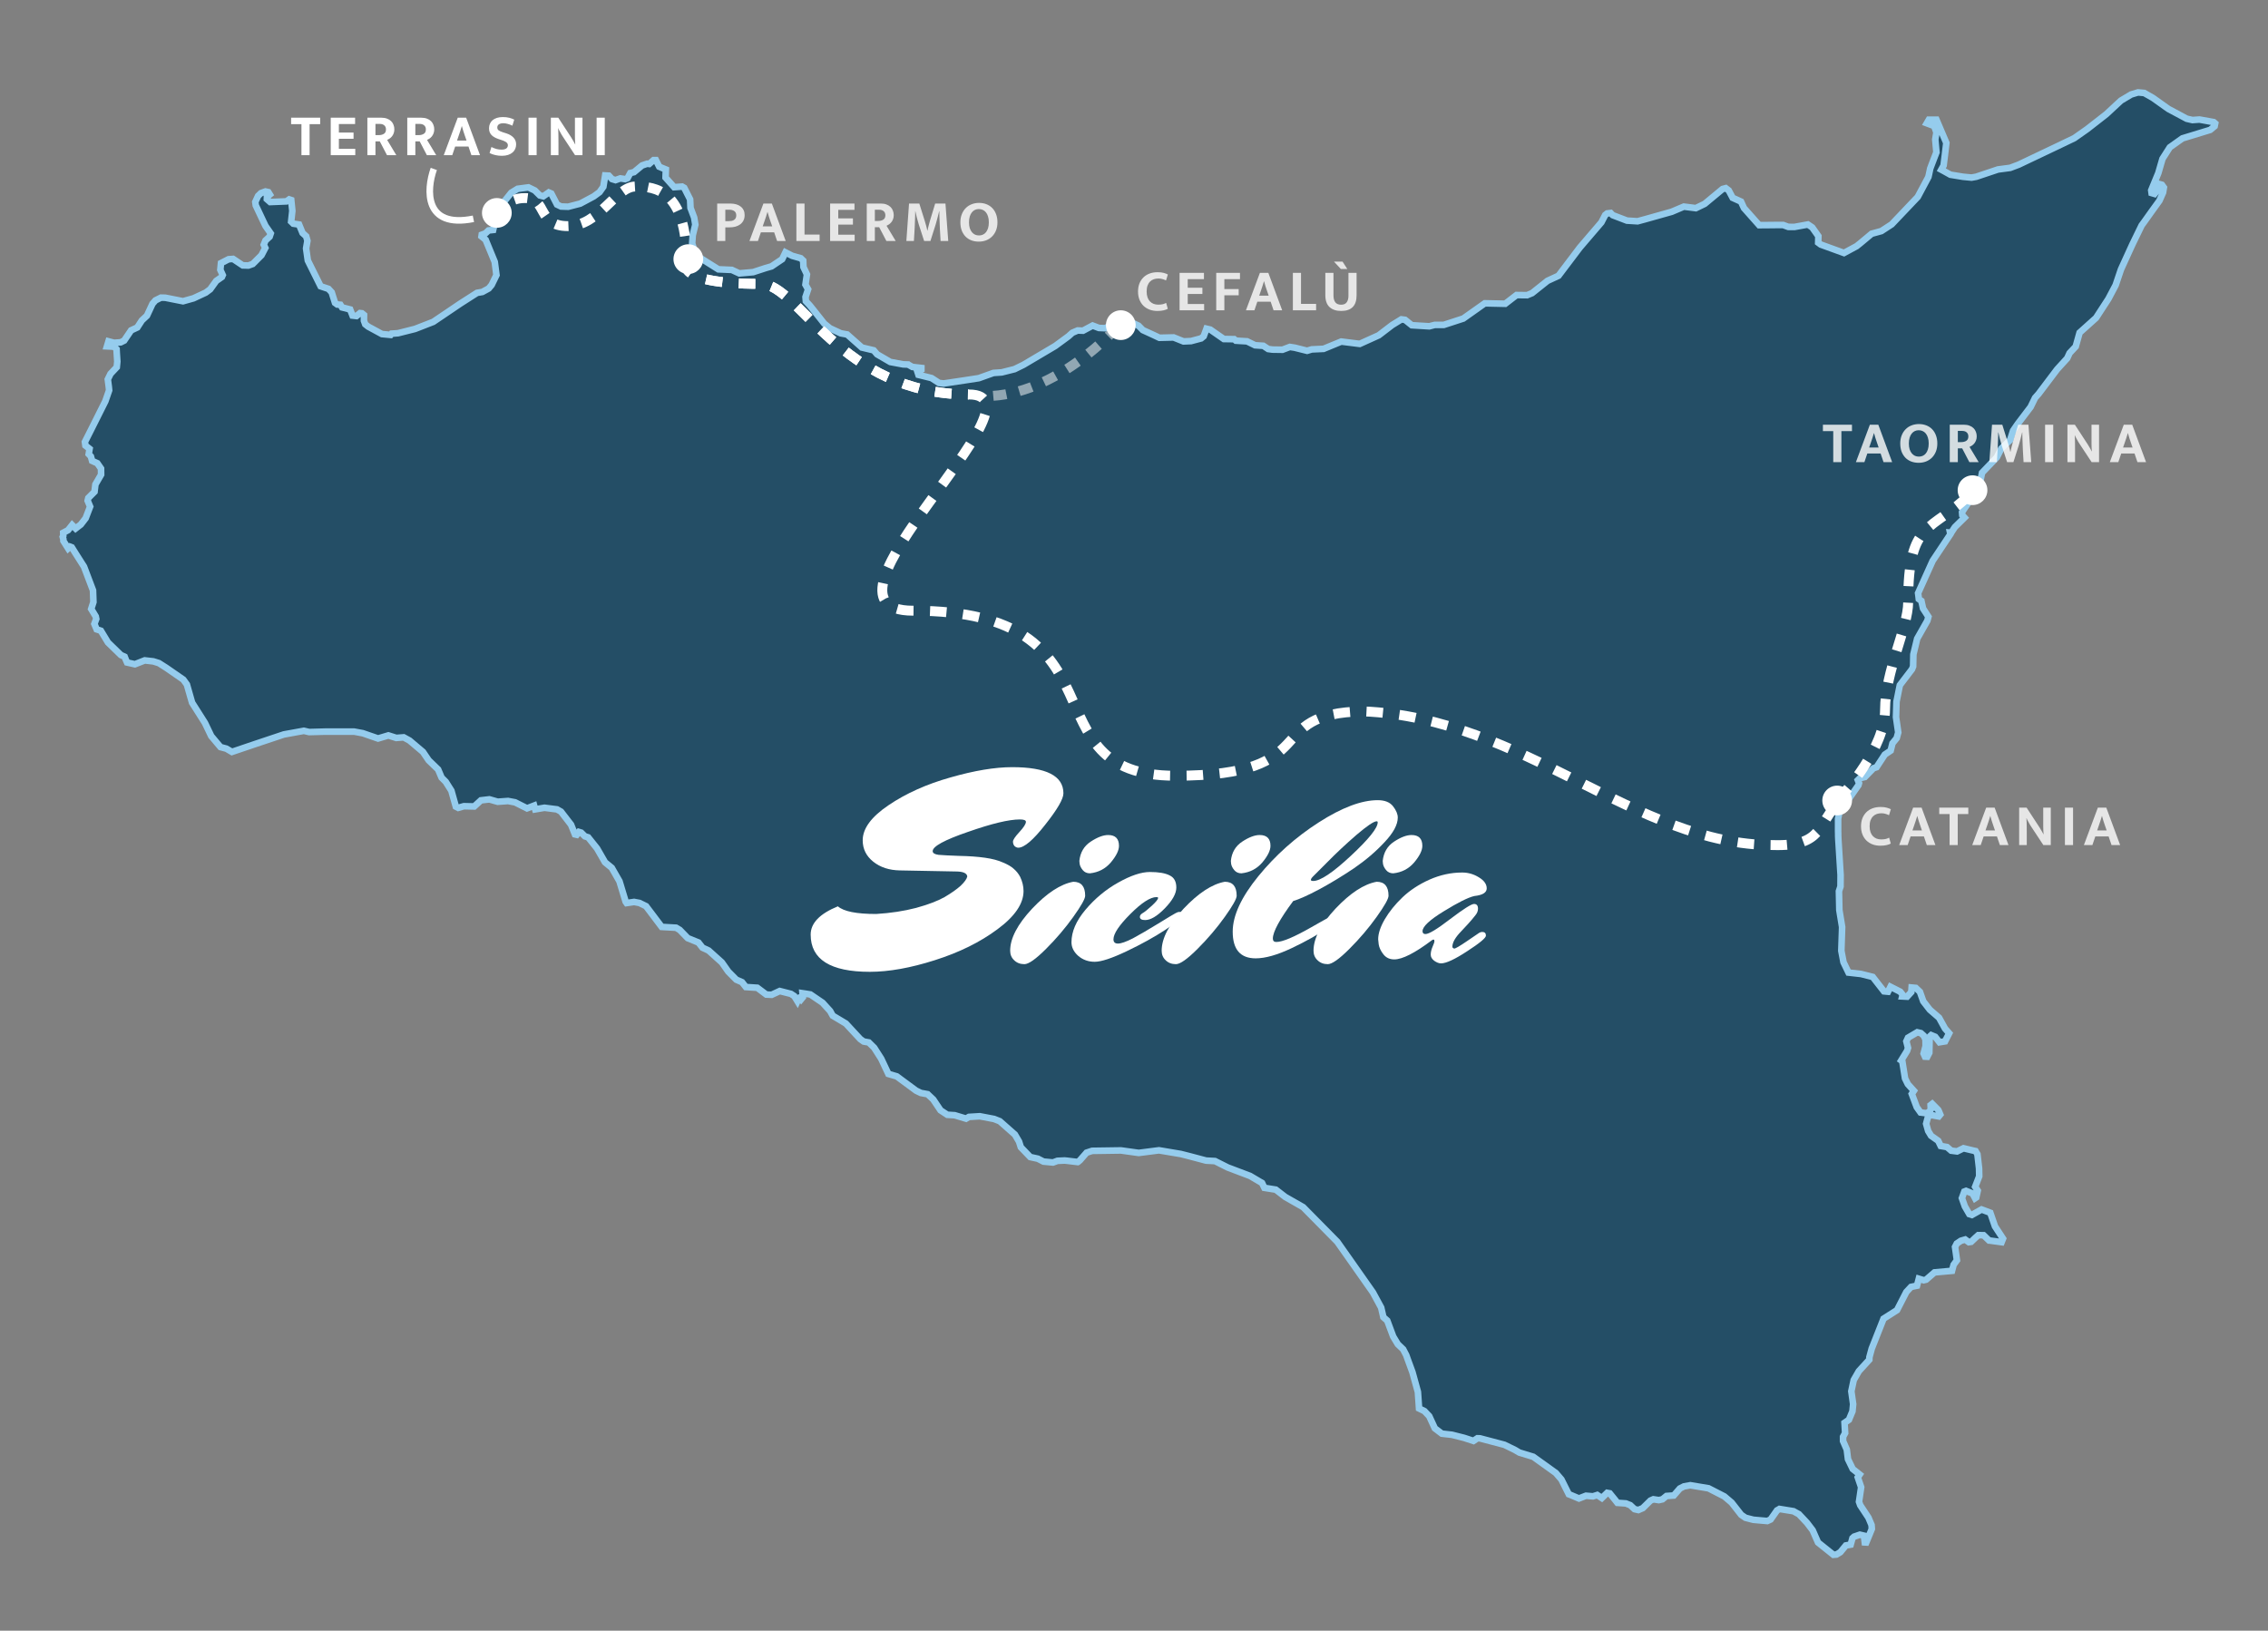 <svg width="687" height="494" viewBox="0 0 687 494" fill="none" xmlns="http://www.w3.org/2000/svg">
<rect x="0" y="0" width="687" height="494" fill="#808080" stroke="none"/>
<g clip-path="url(#clip0_11_2)">
<mask id="path-1-outside-1_11_2" maskUnits="userSpaceOnUse" x="17" y="26" width="656" height="447" fill="black">
<rect fill="white" x="17" y="26" width="656" height="447"/>
<path d="M19.205 163.86L19.193 163.335L19 162.635L19.168 162.284L19.143 161.396L20.619 160.609L21.846 159.058L22.897 160.108L23.472 159.658L24.473 158.895L25.95 156.982L27.301 153.475L26.55 151.679L26.751 150.853L28.628 148.977L28.903 146.751L30.63 143.775L30.605 141.949L29.478 140.323L27.902 139.612L27.526 138.259L26.876 137.571L27.134 135.965L25.875 134.97L25.724 133.869L27.401 130.555L31.906 121.563L33.057 118.248L32.957 117.205L32.657 114.922L33.483 113.233L35.37 111.232L35.535 109.531L35.36 106.83L35.31 105.779L34.554 105.016L32.407 104.916L32.867 103.403L34.554 103.853L36.561 103.703L37.612 103.178L39.714 100.076L41.591 99.201L42.968 97.075L44.519 95.624L46.196 92.022L47.097 90.996L48.749 90.171L50.072 90.196L55.433 91.259L58.609 90.371L62.315 88.645L63.667 87.644L65.504 85.093L67.22 83.892L67.468 83.332L66.743 81.741L66.943 79.713L69.245 78.537L70.596 78.434L73.525 80.391L75.226 80.441L76.56 79.965L79.208 77.314L80.359 75.1L79.894 74.137L80.417 72.862L81.668 71.711L82.006 70.723L81.233 69.61L80.407 68.429L77.479 62.231L77.331 61.18L78.18 59.354L79.055 58.504L80.407 58.004L81.283 58.204L81.733 58.929L80.857 59.654L80.832 60.327L81.833 61.205L86.776 61.005L87.612 60.402L88.215 60.605L88.55 63.882L88.19 67.133L88.841 67.759L90.593 68.022L91.644 70.585L92.745 71.583L93.12 72.936L92.72 75.263L93.243 78.915L97.124 86.719L99.499 87.507L100.48 88.57L101.479 91.747L102.157 92.247L103.106 92.322L103.609 93.122L106.059 93.748L106.784 95.599L107.988 95.736L109.062 94.848L109.637 94.911L110.263 95.421L110.238 97.15L110.638 98.238L111.542 98.951L115.694 101.202L118.321 101.452L118.624 101.077L120.549 100.947L125.704 99.651L131.237 97.5L139.418 91.972L144.499 88.72L146.111 88.44L148.03 87.394L148.926 86.319L150.38 83.332L149.864 79.34L147.102 72.636L145.85 71.611L145.925 71.111L147.027 70.71L147.978 69.81L149.381 69.66L149.855 67.584L150.633 66.581L152.757 65.33L151.731 63.406L151.706 62.306L152.883 60.855L154.87 58.379L156.789 57.2L160.065 56.765L161.992 57.693L163.519 59.204L164.567 59.467L166.234 58.304L166.997 58.629L168.724 61.968L169.95 62.556L172.1 62.631L175.757 61.681L179.838 59.504L181.615 58.204L182.764 56.575L183.315 53.151L184.418 53.213L185.392 54.252L186.443 54.567L187.894 54.046L189.371 54.264L190.072 54.001L190.922 52.425L192.049 52.15L194.494 50.124L196.028 49.599L196.653 49.669L197.982 48.498H198.666L199.682 50.5L200.733 50.947L201.691 51.337L201.609 53.639V53.801L203.486 55.902L204.194 56.703L206.614 56.528L207.267 56.903L209.041 60.402L209.166 62.981L210.265 65.908L210.618 68.059L209.825 71.311L209.817 71.536L209.667 73.737L210.418 76.151L212.195 78.189L217.6 81.589L221.68 81.766L223.932 82.812L228.136 82.442L231.968 81.191L233.702 80.691L236.933 78.514L237.924 76.453L239.949 77.489L242.551 78.227L243.295 78.94L243.377 80.916L244.428 83.129L243.978 86.219L244.779 87.644L244.003 89.971L244.103 91.246L245.229 92.447L246.581 94.123L249.681 98.038L251.411 99.451L254.687 100.974L256.616 101.327L261.073 105.279L264.65 106.129L265.676 107.33L269.677 109.656L273.586 110.382L275.098 110.429L275.161 110.482L276.349 111.157L279.087 111.472V111.982L277.888 112.558L278.214 113.556L278.437 113.608L282.168 114.534L284.445 116.01L285.839 116.172L292.616 115.159L296.508 114.559L300.913 112.983L303.44 112.808L307.319 111.832L310.022 110.507L319.657 104.801L323.639 101.877L324.838 100.801L326.442 100.114L328.066 100.176L330.969 98.625L332.869 99.351L334.745 99.426L336.575 98.5L338.877 98.2L340.304 97.09L341.58 97.124L344.859 98.663L346.185 100.001L349.513 101.527L351.19 102.327L355.495 102.225L358.498 103.428L360.775 103.328L363.828 102.515L364.607 101.877L365.455 99.576L366.606 99.851L370.711 102.703L373.849 102.752L374.364 103.203L377.746 103.403L380.171 104.593L382.673 104.754L384.15 105.729L385.424 105.904L388.479 105.949L390.707 105.104L392.158 105.324L395.937 106.267L397.336 105.844L400.917 105.679L406.28 103.475L411.879 104.176L417.635 101.572L421.689 98.473L424.492 96.749L425.593 96.887L427.645 98.525L432.951 98.85L434.602 98.425H437.33L443.239 96.499L449.761 91.884L455.952 92.022L459.378 89.383L462.582 89.42L464.086 88.795L468.763 85.068L472.077 83.54L478.541 75L485.08 67.359L486.232 65.132L486.832 64.657L487.883 64.532L488.509 65.182L492.826 66.833L496.042 67.033L498.219 66.448L506.378 64.154L510.057 62.593L513.683 63.056L516.363 61.756L521.794 57.253L522.745 57.003L523.646 57.693L524.839 59.929L526.451 60.655L527.375 61.08L528.251 63.006L532.405 67.684L532.868 68.209L536.206 68.184L538.386 68.159H540.138L541.69 68.734L543.567 68.747L547.623 68.009L548.93 68.884L550.807 71.536L550.752 73.512L551.525 74.085L558.56 76.638L562.379 74.577L563.465 73.712L566.941 70.81L569.887 69.998L573.015 67.959L580.906 59.654L583.959 53.941L584.069 53.701L584.134 53.601L584.334 52.726L584.685 51.05L584.737 50.92L585.31 49.399L586.562 46.135L586.211 42.268L586.572 40.144L585.911 38.193L583.651 37.343L584.277 36.267H586.572L589.565 43.296L589.117 47.063L588.839 49.249L588.739 50.124L588.414 50.712L588.031 51.4L588.864 51.85L590.794 52.926L594.602 53.551L597.198 53.801L598.602 53.551L605.206 51.337L608.91 50.85L611.495 49.874L623.225 44.296L628.333 41.845L632.244 39.093L638.018 34.591L642.463 30.464L645.548 28.625L647.625 28L649.502 28.163L652.13 29.658L656.835 33.003L662.378 35.967L664.118 36.367L666.237 36.217L670.552 36.992L671 37.38L670.825 38.243L669.496 39.343L661.067 41.92L657.261 44.621L655.033 48.111L653.782 52.425L653.256 53.701L651.63 57.653L651.742 58.479L652.631 58.741L653.985 57.053L653.607 56.102L653.807 55.677L654.858 55.977L655.459 56.803L655.209 58.319L654.107 60.805L651.905 63.844L649.605 67.073L648.719 68.284L645.899 74.085L642.463 81.616L640.846 86.394L638.666 90.521L634.912 96.299L629.932 100.776L628.756 104.979L626.904 106.955L626.178 108.531L623.125 111.882L617.494 119.336L616.445 120.512L615.091 123.289L611.212 128.391L609.786 130.467L608.885 133.319L606.207 135.895L604.881 138.522L600.379 143.224L599.553 147.301L599.775 148.427L599.918 149.303L599.175 150.803L598.459 151.291L598.199 151.479L596.947 151.256L594.602 154.706L594.32 155.181L594.392 156.056L595.07 156.807L592.145 159.683L591.041 161.359L590.691 161.334L590.794 161.832L585.423 169.889L581.006 179.694L581.031 179.869L581.106 180.419L581.231 181.47L581.669 181.795L582.007 182.02L582.505 184.321L584.134 186.845L583.809 188.048L580.731 193.476L579.579 198.254L579.504 201.881L579.166 202.731L575.475 207.571L574.849 210.686L574.474 212.539L574.324 217.259L574.997 221.891L574.526 223.615L573.248 225.181L572.697 227.394L570.92 228.595L568.418 232.422L567.489 232.722L564.881 235.394L563.365 235.749L562.762 236.337L563.11 237.225L562.939 237.875L562.687 238.213L560.294 241.647L559.043 243.418L558.56 244.103L557.131 246.154L556.83 247.78L556.78 248.055V248.255V251.652V251.732L556.805 252.683V253.208L556.853 254.309L557.531 265.067L557.504 268.564L557.031 269.967L557.156 275.698L557.999 280.835L557.756 288.024L558.417 291.504L559.934 294.63L563.713 295.056L567.266 295.946L570.67 300.308L571.398 300.384L571.894 300.428L572.65 298.933L575.6 300.428L576.351 301.371L576.226 301.859L577.677 301.934L578.954 300.531L579.054 299.158L580.315 299.28L581.556 300.456L582.582 303.335L584.559 305.886L587.362 308.313L589.164 311.579L590.428 313.015L589.465 314.891L589.177 315.464L587.488 315.742L586.186 314.081L584.985 313.588L584.51 314.016L584.407 318.918L583.781 320.131L583.108 320.097L582.682 319.169L583.286 316.892L583.258 314.891L583.025 314.391L582.715 313.741L581.832 312.963L580.756 312.715L577.955 314.366L577.452 315.464L577.955 317.443L577.677 318.356L575.9 321.245L576.226 321.482L577.052 326.693L577.903 328.424L579.732 330.445L579.106 331.387L580.605 335.402L581.756 337.015L583.386 337.218L584.309 336.903L584.86 336.1L584.797 334.777L585.285 334.402L587.095 336.228L587.24 336.49L587.72 337.641L587.262 338.204L585.085 337.804L584.069 338.104L583.443 340.43L584.059 342.609L584.935 344.057L587.095 345.583L587.866 347.159L589.765 347.484L591.041 348.579L592.818 348.807L594.77 347.849L597.298 348.459L598.424 348.709L598.982 349.66L599.475 353.937L599.525 356.263V356.339L598.301 359.515L599.075 360.688L598.624 362.754L598.274 362.989L597.521 361.566L595.538 360.766L595.018 360.966L594.287 362.962L595.173 365.463L596.524 367.795L597.298 368.045L600.233 366.394L600.649 366.544L602.881 367.394L604.298 371.509L606.735 375.224L606.305 376.299L602.551 375.786H602.503L600.852 374.198L599.25 374.173L598.356 374.973L597.073 376.197L596.372 376.299L595.273 375.496L593.977 375.874L592.725 376.719L592.202 377.75L592.771 381.777L591.767 383.153L591.289 384.979L585.989 385.454L583.443 387.655L582.708 387.83L581.231 387.378L580.68 389.481L578.879 389.851L577.452 391.385L574.627 396.885L570.545 399.487L566.966 408.542L566.263 411.14L566.238 411.893L563.062 415.37L561.51 418.072L560.785 421.473L561.335 425.376L561.127 427.527L560.059 430.101L558.73 431.019L558.908 434.13L558.282 435.256V436.256V436.544L559.408 439.133L559.771 442.037L561.21 445.011L563.32 446.687L562.739 447.537L563.76 450.536L563.11 454.941L563.487 455.992L565.968 459.744L566.916 461.993L566.991 463.171L565.665 466.398L565.299 467.273L564.864 467.248L564.616 465.209L563.365 464.919L561.648 465.497L561.127 465.972L560.584 467.913L559.133 468.173L557.456 470.212L556.28 470.925L555.354 471L550.699 467.273L549.075 463.571L547.363 461.32L544.893 458.693L544.392 458.431L543.266 457.805L539.022 457.117L538.396 457.49L538.286 457.543L536.334 460.307L535.333 460.77L532.405 460.514L531.096 460.394L528.724 459.784L527.425 458.894L524.529 455.192L522.319 453.316L517.539 450.864L512.009 449.939L510.084 450.289L508.855 450.914L507.003 453.038L504.801 453.19L503.567 454.191L502.474 454.441L500.822 454.191L499.943 454.579L497.618 456.865L496.267 457.443L495.123 457.18L493.817 455.967L492.488 455.442L489.933 455.266L489.282 454.441L487.608 452.385L486.832 452.24L485.206 453.816L483.807 452.89L482.528 453.293L480.418 453.113L478.276 453.941L475.673 452.84L475.205 452.668L472.968 448.188L471.266 446.212L464.434 441.309L460.232 440.033L458.88 439.233L455.7 437.682L448.302 435.729L447.519 435.706L446.322 436.506L443.487 435.581L439.833 434.655L436.752 434.305L434.628 432.692L432.926 429.002L431.474 427.474L429.845 426.676L429.497 421.674L427.845 415.695L426.404 411.766L425.968 410.542L425.042 408.767L423.418 407.216L422.014 404.887L420.212 400.062L419.039 399.024L418.373 396.132L415.87 391.52L409.354 382.242L405.074 376.174L394.736 365.691L389.305 362.592L386.452 360.391L382.998 359.835L382.573 358.965L382.295 358.377L379.47 356.709L378.669 356.238L371.869 353.662L368.033 351.733L365.33 351.586L360.525 350.31L357.672 349.585L351.065 348.474L344.934 349.26L339.528 348.509L330.821 348.634L329.14 349.185L327.115 351.498L326.539 351.961L326.489 352.011L326.464 352.024L323.236 351.636L322.488 351.561L320.308 351.661L318.957 352.161L316.078 351.886L314.377 351.011L312.074 350.51L309.221 347.534L308.678 345.833L307.427 343.707L302.837 339.655L301.115 338.979L296.791 338.154L293.505 338.354L292.616 338.879L289.2 337.844L286.948 337.703L284.896 336.355L282.693 333.076L280.992 331.475L278.94 331.097L277.498 330.4L271.632 326.067L269.104 325.337L266.927 320.722L264.8 317.393L263.173 315.792L261.621 315.517L260.595 314.791L256.216 310.064L252.237 307.687L251.461 306.284L249.158 303.76L245.48 301.259L243.92 301.009L243.087 300.884L243.19 302.097L242.727 302.66L242.359 302.134L242.026 302.26L241.548 303.285L240.875 302.184L240.584 301.734L240.272 301.534L239.573 301.081L236.195 300.221L233.745 301.359L232.116 301.282L229.388 299.233L225.934 299.008L224.758 297.53L223.031 296.779L220.606 294.33L218.652 291.554L214.645 287.949L212.795 287.089L211.569 285.523L208.316 284.197L205.886 281.696L204.787 281.043L200.44 280.798L195.703 274.52L193.703 273.539L192.074 273.231L189.804 273.567L189.521 273.169L187.644 266.966L185.317 262.908L183.264 261.213L180.859 257.035L178.162 253.658L177.183 253.358L176.039 252.233L175.359 252.032L174.706 252.883L174.162 252.758L172.979 249.831L169.928 245.879L168.724 245.191L164.923 244.704L162.117 245.179L161.795 244.043L159.64 244.876L156.018 243.053L153.884 242.652L150.755 242.878L148.228 242.152L145.675 242.452L143.651 244.303L140.522 244.228L138.793 244.729L138.08 244.354L136.726 239.526L135.617 237.775L135.014 236.824L133.763 235.574L132.711 233.097L129.843 230.321L128.109 227.77L124.055 224.343L122.278 223.367L120.023 223.54L117.643 222.782L114.515 223.717L109.888 222.117L107.285 221.636H98.458L93.658 221.766L92.044 221.391L85.99 222.489L77.231 225.416L70.249 227.785L68.572 226.794L66.795 226.319L63.992 222.99L62.088 219.015L58.184 212.862L56.607 207.356L55.533 205.883L54.505 205.17L50.698 202.534L50.283 202.251L48.123 200.88L46.446 200.355L43.841 200.055L40.865 201.228L38.488 200.692L38.08 199.777L37.762 198.954L36.611 198.429L32.707 194.627L30.555 191.075L29.278 190.652L28.59 189.014L29.153 187.498L29.003 186.748L27.627 184.471L28.297 182.395L28.175 178.843L25.449 171.664L22.857 167.587L21.745 165.811L21.22 165.611L20.644 166.137L19.205 163.86Z"/>
</mask>
<path d="M19.205 163.86L19.193 163.335L19 162.635L19.168 162.284L19.143 161.396L20.619 160.609L21.846 159.058L22.897 160.108L23.472 159.658L24.473 158.895L25.95 156.982L27.301 153.475L26.55 151.679L26.751 150.853L28.628 148.977L28.903 146.751L30.63 143.775L30.605 141.949L29.478 140.323L27.902 139.612L27.526 138.259L26.876 137.571L27.134 135.965L25.875 134.97L25.724 133.869L27.401 130.555L31.906 121.563L33.057 118.248L32.957 117.205L32.657 114.922L33.483 113.233L35.37 111.232L35.535 109.531L35.36 106.83L35.31 105.779L34.554 105.016L32.407 104.916L32.867 103.403L34.554 103.853L36.561 103.703L37.612 103.178L39.714 100.076L41.591 99.201L42.968 97.075L44.519 95.624L46.196 92.022L47.097 90.996L48.749 90.171L50.072 90.196L55.433 91.259L58.609 90.371L62.315 88.645L63.667 87.644L65.504 85.093L67.22 83.892L67.468 83.332L66.743 81.741L66.943 79.713L69.245 78.537L70.596 78.434L73.525 80.391L75.226 80.441L76.56 79.965L79.208 77.314L80.359 75.1L79.894 74.137L80.417 72.862L81.668 71.711L82.006 70.723L81.233 69.61L80.407 68.429L77.479 62.231L77.331 61.18L78.18 59.354L79.055 58.504L80.407 58.004L81.283 58.204L81.733 58.929L80.857 59.654L80.832 60.327L81.833 61.205L86.776 61.005L87.612 60.402L88.215 60.605L88.55 63.882L88.19 67.133L88.841 67.759L90.593 68.022L91.644 70.585L92.745 71.583L93.12 72.936L92.72 75.263L93.243 78.915L97.124 86.719L99.499 87.507L100.48 88.57L101.479 91.747L102.157 92.247L103.106 92.322L103.609 93.122L106.059 93.748L106.784 95.599L107.988 95.736L109.062 94.848L109.637 94.911L110.263 95.421L110.238 97.15L110.638 98.238L111.542 98.951L115.694 101.202L118.321 101.452L118.624 101.077L120.549 100.947L125.704 99.651L131.237 97.5L139.418 91.972L144.499 88.72L146.111 88.44L148.03 87.394L148.926 86.319L150.38 83.332L149.864 79.34L147.102 72.636L145.85 71.611L145.925 71.111L147.027 70.71L147.978 69.81L149.381 69.66L149.855 67.584L150.633 66.581L152.757 65.33L151.731 63.406L151.706 62.306L152.883 60.855L154.87 58.379L156.789 57.2L160.065 56.765L161.992 57.693L163.519 59.204L164.567 59.467L166.234 58.304L166.997 58.629L168.724 61.968L169.95 62.556L172.1 62.631L175.757 61.681L179.838 59.504L181.615 58.204L182.764 56.575L183.315 53.151L184.418 53.213L185.392 54.252L186.443 54.567L187.894 54.046L189.371 54.264L190.072 54.001L190.922 52.425L192.049 52.15L194.494 50.124L196.028 49.599L196.653 49.669L197.982 48.498H198.666L199.682 50.5L200.733 50.947L201.691 51.337L201.609 53.639V53.801L203.486 55.902L204.194 56.703L206.614 56.528L207.267 56.903L209.041 60.402L209.166 62.981L210.265 65.908L210.618 68.059L209.825 71.311L209.817 71.536L209.667 73.737L210.418 76.151L212.195 78.189L217.6 81.589L221.68 81.766L223.932 82.812L228.136 82.442L231.968 81.191L233.702 80.691L236.933 78.514L237.924 76.453L239.949 77.489L242.551 78.227L243.295 78.94L243.377 80.916L244.428 83.129L243.978 86.219L244.779 87.644L244.003 89.971L244.103 91.246L245.229 92.447L246.581 94.123L249.681 98.038L251.411 99.451L254.687 100.974L256.616 101.327L261.073 105.279L264.65 106.129L265.676 107.33L269.677 109.656L273.586 110.382L275.098 110.429L275.161 110.482L276.349 111.157L279.087 111.472V111.982L277.888 112.558L278.214 113.556L278.437 113.608L282.168 114.534L284.445 116.01L285.839 116.172L292.616 115.159L296.508 114.559L300.913 112.983L303.44 112.808L307.319 111.832L310.022 110.507L319.657 104.801L323.639 101.877L324.838 100.801L326.442 100.114L328.066 100.176L330.969 98.625L332.869 99.351L334.745 99.426L336.575 98.5L338.877 98.2L340.304 97.09L341.58 97.124L344.859 98.663L346.185 100.001L349.513 101.527L351.19 102.327L355.495 102.225L358.498 103.428L360.775 103.328L363.828 102.515L364.607 101.877L365.455 99.576L366.606 99.851L370.711 102.703L373.849 102.752L374.364 103.203L377.746 103.403L380.171 104.593L382.673 104.754L384.15 105.729L385.424 105.904L388.479 105.949L390.707 105.104L392.158 105.324L395.937 106.267L397.336 105.844L400.917 105.679L406.28 103.475L411.879 104.176L417.635 101.572L421.689 98.473L424.492 96.749L425.593 96.887L427.645 98.525L432.951 98.85L434.602 98.425H437.33L443.239 96.499L449.761 91.884L455.952 92.022L459.378 89.383L462.582 89.42L464.086 88.795L468.763 85.068L472.077 83.54L478.541 75L485.08 67.359L486.232 65.132L486.832 64.657L487.883 64.532L488.509 65.182L492.826 66.833L496.042 67.033L498.219 66.448L506.378 64.154L510.057 62.593L513.683 63.056L516.363 61.756L521.794 57.253L522.745 57.003L523.646 57.693L524.839 59.929L526.451 60.655L527.375 61.08L528.251 63.006L532.405 67.684L532.868 68.209L536.206 68.184L538.386 68.159H540.138L541.69 68.734L543.567 68.747L547.623 68.009L548.93 68.884L550.807 71.536L550.752 73.512L551.525 74.085L558.56 76.638L562.379 74.577L563.465 73.712L566.941 70.81L569.887 69.998L573.015 67.959L580.906 59.654L583.959 53.941L584.069 53.701L584.134 53.601L584.334 52.726L584.685 51.05L584.737 50.92L585.31 49.399L586.562 46.135L586.211 42.268L586.572 40.144L585.911 38.193L583.651 37.343L584.277 36.267H586.572L589.565 43.296L589.117 47.063L588.839 49.249L588.739 50.124L588.414 50.712L588.031 51.4L588.864 51.85L590.794 52.926L594.602 53.551L597.198 53.801L598.602 53.551L605.206 51.337L608.91 50.85L611.495 49.874L623.225 44.296L628.333 41.845L632.244 39.093L638.018 34.591L642.463 30.464L645.548 28.625L647.625 28L649.502 28.163L652.13 29.658L656.835 33.003L662.378 35.967L664.118 36.367L666.237 36.217L670.552 36.992L671 37.38L670.825 38.243L669.496 39.343L661.067 41.92L657.261 44.621L655.033 48.111L653.782 52.425L653.256 53.701L651.63 57.653L651.742 58.479L652.631 58.741L653.985 57.053L653.607 56.102L653.807 55.677L654.858 55.977L655.459 56.803L655.209 58.319L654.107 60.805L651.905 63.844L649.605 67.073L648.719 68.284L645.899 74.085L642.463 81.616L640.846 86.394L638.666 90.521L634.912 96.299L629.932 100.776L628.756 104.979L626.904 106.955L626.178 108.531L623.125 111.882L617.494 119.336L616.445 120.512L615.091 123.289L611.212 128.391L609.786 130.467L608.885 133.319L606.207 135.895L604.881 138.522L600.379 143.224L599.553 147.301L599.775 148.427L599.918 149.303L599.175 150.803L598.459 151.291L598.199 151.479L596.947 151.256L594.602 154.706L594.32 155.181L594.392 156.056L595.07 156.807L592.145 159.683L591.041 161.359L590.691 161.334L590.794 161.832L585.423 169.889L581.006 179.694L581.031 179.869L581.106 180.419L581.231 181.47L581.669 181.795L582.007 182.02L582.505 184.321L584.134 186.845L583.809 188.048L580.731 193.476L579.579 198.254L579.504 201.881L579.166 202.731L575.475 207.571L574.849 210.686L574.474 212.539L574.324 217.259L574.997 221.891L574.526 223.615L573.248 225.181L572.697 227.394L570.92 228.595L568.418 232.422L567.489 232.722L564.881 235.394L563.365 235.749L562.762 236.337L563.11 237.225L562.939 237.875L562.687 238.213L560.294 241.647L559.043 243.418L558.56 244.103L557.131 246.154L556.83 247.78L556.78 248.055V248.255V251.652V251.732L556.805 252.683V253.208L556.853 254.309L557.531 265.067L557.504 268.564L557.031 269.967L557.156 275.698L557.999 280.835L557.756 288.024L558.417 291.504L559.934 294.63L563.713 295.056L567.266 295.946L570.67 300.308L571.398 300.384L571.894 300.428L572.65 298.933L575.6 300.428L576.351 301.371L576.226 301.859L577.677 301.934L578.954 300.531L579.054 299.158L580.315 299.28L581.556 300.456L582.582 303.335L584.559 305.886L587.362 308.313L589.164 311.579L590.428 313.015L589.465 314.891L589.177 315.464L587.488 315.742L586.186 314.081L584.985 313.588L584.51 314.016L584.407 318.918L583.781 320.131L583.108 320.097L582.682 319.169L583.286 316.892L583.258 314.891L583.025 314.391L582.715 313.741L581.832 312.963L580.756 312.715L577.955 314.366L577.452 315.464L577.955 317.443L577.677 318.356L575.9 321.245L576.226 321.482L577.052 326.693L577.903 328.424L579.732 330.445L579.106 331.387L580.605 335.402L581.756 337.015L583.386 337.218L584.309 336.903L584.86 336.1L584.797 334.777L585.285 334.402L587.095 336.228L587.24 336.49L587.72 337.641L587.262 338.204L585.085 337.804L584.069 338.104L583.443 340.43L584.059 342.609L584.935 344.057L587.095 345.583L587.866 347.159L589.765 347.484L591.041 348.579L592.818 348.807L594.77 347.849L597.298 348.459L598.424 348.709L598.982 349.66L599.475 353.937L599.525 356.263V356.339L598.301 359.515L599.075 360.688L598.624 362.754L598.274 362.989L597.521 361.566L595.538 360.766L595.018 360.966L594.287 362.962L595.173 365.463L596.524 367.795L597.298 368.045L600.233 366.394L600.649 366.544L602.881 367.394L604.298 371.509L606.735 375.224L606.305 376.299L602.551 375.786H602.503L600.852 374.198L599.25 374.173L598.356 374.973L597.073 376.197L596.372 376.299L595.273 375.496L593.977 375.874L592.725 376.719L592.202 377.75L592.771 381.777L591.767 383.153L591.289 384.979L585.989 385.454L583.443 387.655L582.708 387.83L581.231 387.378L580.68 389.481L578.879 389.851L577.452 391.385L574.627 396.885L570.545 399.487L566.966 408.542L566.263 411.14L566.238 411.893L563.062 415.37L561.51 418.072L560.785 421.473L561.335 425.376L561.127 427.527L560.059 430.101L558.73 431.019L558.908 434.13L558.282 435.256V436.256V436.544L559.408 439.133L559.771 442.037L561.21 445.011L563.32 446.687L562.739 447.537L563.76 450.536L563.11 454.941L563.487 455.992L565.968 459.744L566.916 461.993L566.991 463.171L565.665 466.398L565.299 467.273L564.864 467.248L564.616 465.209L563.365 464.919L561.648 465.497L561.127 465.972L560.584 467.913L559.133 468.173L557.456 470.212L556.28 470.925L555.354 471L550.699 467.273L549.075 463.571L547.363 461.32L544.893 458.693L544.392 458.431L543.266 457.805L539.022 457.117L538.396 457.49L538.286 457.543L536.334 460.307L535.333 460.77L532.405 460.514L531.096 460.394L528.724 459.784L527.425 458.894L524.529 455.192L522.319 453.316L517.539 450.864L512.009 449.939L510.084 450.289L508.855 450.914L507.003 453.038L504.801 453.19L503.567 454.191L502.474 454.441L500.822 454.191L499.943 454.579L497.618 456.865L496.267 457.443L495.123 457.18L493.817 455.967L492.488 455.442L489.933 455.266L489.282 454.441L487.608 452.385L486.832 452.24L485.206 453.816L483.807 452.89L482.528 453.293L480.418 453.113L478.276 453.941L475.673 452.84L475.205 452.668L472.968 448.188L471.266 446.212L464.434 441.309L460.232 440.033L458.88 439.233L455.7 437.682L448.302 435.729L447.519 435.706L446.322 436.506L443.487 435.581L439.833 434.655L436.752 434.305L434.628 432.692L432.926 429.002L431.474 427.474L429.845 426.676L429.497 421.674L427.845 415.695L426.404 411.766L425.968 410.542L425.042 408.767L423.418 407.216L422.014 404.887L420.212 400.062L419.039 399.024L418.373 396.132L415.87 391.52L409.354 382.242L405.074 376.174L394.736 365.691L389.305 362.592L386.452 360.391L382.998 359.835L382.573 358.965L382.295 358.377L379.47 356.709L378.669 356.238L371.869 353.662L368.033 351.733L365.33 351.586L360.525 350.31L357.672 349.585L351.065 348.474L344.934 349.26L339.528 348.509L330.821 348.634L329.14 349.185L327.115 351.498L326.539 351.961L326.489 352.011L326.464 352.024L323.236 351.636L322.488 351.561L320.308 351.661L318.957 352.161L316.078 351.886L314.377 351.011L312.074 350.51L309.221 347.534L308.678 345.833L307.427 343.707L302.837 339.655L301.115 338.979L296.791 338.154L293.505 338.354L292.616 338.879L289.2 337.844L286.948 337.703L284.896 336.355L282.693 333.076L280.992 331.475L278.94 331.097L277.498 330.4L271.632 326.067L269.104 325.337L266.927 320.722L264.8 317.393L263.173 315.792L261.621 315.517L260.595 314.791L256.216 310.064L252.237 307.687L251.461 306.284L249.158 303.76L245.48 301.259L243.92 301.009L243.087 300.884L243.19 302.097L242.727 302.66L242.359 302.134L242.026 302.26L241.548 303.285L240.875 302.184L240.584 301.734L240.272 301.534L239.573 301.081L236.195 300.221L233.745 301.359L232.116 301.282L229.388 299.233L225.934 299.008L224.758 297.53L223.031 296.779L220.606 294.33L218.652 291.554L214.645 287.949L212.795 287.089L211.569 285.523L208.316 284.197L205.886 281.696L204.787 281.043L200.44 280.798L195.703 274.52L193.703 273.539L192.074 273.231L189.804 273.567L189.521 273.169L187.644 266.966L185.317 262.908L183.264 261.213L180.859 257.035L178.162 253.658L177.183 253.358L176.039 252.233L175.359 252.032L174.706 252.883L174.162 252.758L172.979 249.831L169.928 245.879L168.724 245.191L164.923 244.704L162.117 245.179L161.795 244.043L159.64 244.876L156.018 243.053L153.884 242.652L150.755 242.878L148.228 242.152L145.675 242.452L143.651 244.303L140.522 244.228L138.793 244.729L138.08 244.354L136.726 239.526L135.617 237.775L135.014 236.824L133.763 235.574L132.711 233.097L129.843 230.321L128.109 227.77L124.055 224.343L122.278 223.367L120.023 223.54L117.643 222.782L114.515 223.717L109.888 222.117L107.285 221.636H98.458L93.658 221.766L92.044 221.391L85.99 222.489L77.231 225.416L70.249 227.785L68.572 226.794L66.795 226.319L63.992 222.99L62.088 219.015L58.184 212.862L56.607 207.356L55.533 205.883L54.505 205.17L50.698 202.534L50.283 202.251L48.123 200.88L46.446 200.355L43.841 200.055L40.865 201.228L38.488 200.692L38.08 199.777L37.762 198.954L36.611 198.429L32.707 194.627L30.555 191.075L29.278 190.652L28.59 189.014L29.153 187.498L29.003 186.748L27.627 184.471L28.297 182.395L28.175 178.843L25.449 171.664L22.857 167.587L21.745 165.811L21.22 165.611L20.644 166.137L19.205 163.86Z" fill="#244E66"/>
<path d="M19.205 163.86L19.193 163.335L19 162.635L19.168 162.284L19.143 161.396L20.619 160.609L21.846 159.058L22.897 160.108L23.472 159.658L24.473 158.895L25.95 156.982L27.301 153.475L26.55 151.679L26.751 150.853L28.628 148.977L28.903 146.751L30.63 143.775L30.605 141.949L29.478 140.323L27.902 139.612L27.526 138.259L26.876 137.571L27.134 135.965L25.875 134.97L25.724 133.869L27.401 130.555L31.906 121.563L33.057 118.248L32.957 117.205L32.657 114.922L33.483 113.233L35.37 111.232L35.535 109.531L35.36 106.83L35.31 105.779L34.554 105.016L32.407 104.916L32.867 103.403L34.554 103.853L36.561 103.703L37.612 103.178L39.714 100.076L41.591 99.201L42.968 97.075L44.519 95.624L46.196 92.022L47.097 90.996L48.749 90.171L50.072 90.196L55.433 91.259L58.609 90.371L62.315 88.645L63.667 87.644L65.504 85.093L67.22 83.892L67.468 83.332L66.743 81.741L66.943 79.713L69.245 78.537L70.596 78.434L73.525 80.391L75.226 80.441L76.56 79.965L79.208 77.314L80.359 75.1L79.894 74.137L80.417 72.862L81.668 71.711L82.006 70.723L81.233 69.61L80.407 68.429L77.479 62.231L77.331 61.18L78.18 59.354L79.055 58.504L80.407 58.004L81.283 58.204L81.733 58.929L80.857 59.654L80.832 60.327L81.833 61.205L86.776 61.005L87.612 60.402L88.215 60.605L88.55 63.882L88.19 67.133L88.841 67.759L90.593 68.022L91.644 70.585L92.745 71.583L93.12 72.936L92.72 75.263L93.243 78.915L97.124 86.719L99.499 87.507L100.48 88.57L101.479 91.747L102.157 92.247L103.106 92.322L103.609 93.122L106.059 93.748L106.784 95.599L107.988 95.736L109.062 94.848L109.637 94.911L110.263 95.421L110.238 97.15L110.638 98.238L111.542 98.951L115.694 101.202L118.321 101.452L118.624 101.077L120.549 100.947L125.704 99.651L131.237 97.5L139.418 91.972L144.499 88.72L146.111 88.44L148.03 87.394L148.926 86.319L150.38 83.332L149.864 79.34L147.102 72.636L145.85 71.611L145.925 71.111L147.027 70.71L147.978 69.81L149.381 69.66L149.855 67.584L150.633 66.581L152.757 65.33L151.731 63.406L151.706 62.306L152.883 60.855L154.87 58.379L156.789 57.2L160.065 56.765L161.992 57.693L163.519 59.204L164.567 59.467L166.234 58.304L166.997 58.629L168.724 61.968L169.95 62.556L172.1 62.631L175.757 61.681L179.838 59.504L181.615 58.204L182.764 56.575L183.315 53.151L184.418 53.213L185.392 54.252L186.443 54.567L187.894 54.046L189.371 54.264L190.072 54.001L190.922 52.425L192.049 52.15L194.494 50.124L196.028 49.599L196.653 49.669L197.982 48.498H198.666L199.682 50.5L200.733 50.947L201.691 51.337L201.609 53.639V53.801L203.486 55.902L204.194 56.703L206.614 56.528L207.267 56.903L209.041 60.402L209.166 62.981L210.265 65.908L210.618 68.059L209.825 71.311L209.817 71.536L209.667 73.737L210.418 76.151L212.195 78.189L217.6 81.589L221.68 81.766L223.932 82.812L228.136 82.442L231.968 81.191L233.702 80.691L236.933 78.514L237.924 76.453L239.949 77.489L242.551 78.227L243.295 78.94L243.377 80.916L244.428 83.129L243.978 86.219L244.779 87.644L244.003 89.971L244.103 91.246L245.229 92.447L246.581 94.123L249.681 98.038L251.411 99.451L254.687 100.974L256.616 101.327L261.073 105.279L264.65 106.129L265.676 107.33L269.677 109.656L273.586 110.382L275.098 110.429L275.161 110.482L276.349 111.157L279.087 111.472V111.982L277.888 112.558L278.214 113.556L278.437 113.608L282.168 114.534L284.445 116.01L285.839 116.172L292.616 115.159L296.508 114.559L300.913 112.983L303.44 112.808L307.319 111.832L310.022 110.507L319.657 104.801L323.639 101.877L324.838 100.801L326.442 100.114L328.066 100.176L330.969 98.625L332.869 99.351L334.745 99.426L336.575 98.5L338.877 98.2L340.304 97.09L341.58 97.124L344.859 98.663L346.185 100.001L349.513 101.527L351.19 102.327L355.495 102.225L358.498 103.428L360.775 103.328L363.828 102.515L364.607 101.877L365.455 99.576L366.606 99.851L370.711 102.703L373.849 102.752L374.364 103.203L377.746 103.403L380.171 104.593L382.673 104.754L384.15 105.729L385.424 105.904L388.479 105.949L390.707 105.104L392.158 105.324L395.937 106.267L397.336 105.844L400.917 105.679L406.28 103.475L411.879 104.176L417.635 101.572L421.689 98.473L424.492 96.749L425.593 96.887L427.645 98.525L432.951 98.85L434.602 98.425H437.33L443.239 96.499L449.761 91.884L455.952 92.022L459.378 89.383L462.582 89.42L464.086 88.795L468.763 85.068L472.077 83.54L478.541 75L485.08 67.359L486.232 65.132L486.832 64.657L487.883 64.532L488.509 65.182L492.826 66.833L496.042 67.033L498.219 66.448L506.378 64.154L510.057 62.593L513.683 63.056L516.363 61.756L521.794 57.253L522.745 57.003L523.646 57.693L524.839 59.929L526.451 60.655L527.375 61.08L528.251 63.006L532.405 67.684L532.868 68.209L536.206 68.184L538.386 68.159H540.138L541.69 68.734L543.567 68.747L547.623 68.009L548.93 68.884L550.807 71.536L550.752 73.512L551.525 74.085L558.56 76.638L562.379 74.577L563.465 73.712L566.941 70.81L569.887 69.998L573.015 67.959L580.906 59.654L583.959 53.941L584.069 53.701L584.134 53.601L584.334 52.726L584.685 51.05L584.737 50.92L585.31 49.399L586.562 46.135L586.211 42.268L586.572 40.144L585.911 38.193L583.651 37.343L584.277 36.267H586.572L589.565 43.296L589.117 47.063L588.839 49.249L588.739 50.124L588.414 50.712L588.031 51.4L588.864 51.85L590.794 52.926L594.602 53.551L597.198 53.801L598.602 53.551L605.206 51.337L608.91 50.85L611.495 49.874L623.225 44.296L628.333 41.845L632.244 39.093L638.018 34.591L642.463 30.464L645.548 28.625L647.625 28L649.502 28.163L652.13 29.658L656.835 33.003L662.378 35.967L664.118 36.367L666.237 36.217L670.552 36.992L671 37.38L670.825 38.243L669.496 39.343L661.067 41.92L657.261 44.621L655.033 48.111L653.782 52.425L653.256 53.701L651.63 57.653L651.742 58.479L652.631 58.741L653.985 57.053L653.607 56.102L653.807 55.677L654.858 55.977L655.459 56.803L655.209 58.319L654.107 60.805L651.905 63.844L649.605 67.073L648.719 68.284L645.899 74.085L642.463 81.616L640.846 86.394L638.666 90.521L634.912 96.299L629.932 100.776L628.756 104.979L626.904 106.955L626.178 108.531L623.125 111.882L617.494 119.336L616.445 120.512L615.091 123.289L611.212 128.391L609.786 130.467L608.885 133.319L606.207 135.895L604.881 138.522L600.379 143.224L599.553 147.301L599.775 148.427L599.918 149.303L599.175 150.803L598.459 151.291L598.199 151.479L596.947 151.256L594.602 154.706L594.32 155.181L594.392 156.056L595.07 156.807L592.145 159.683L591.041 161.359L590.691 161.334L590.794 161.832L585.423 169.889L581.006 179.694L581.031 179.869L581.106 180.419L581.231 181.47L581.669 181.795L582.007 182.02L582.505 184.321L584.134 186.845L583.809 188.048L580.731 193.476L579.579 198.254L579.504 201.881L579.166 202.731L575.475 207.571L574.849 210.686L574.474 212.539L574.324 217.259L574.997 221.891L574.526 223.615L573.248 225.181L572.697 227.394L570.92 228.595L568.418 232.422L567.489 232.722L564.881 235.394L563.365 235.749L562.762 236.337L563.11 237.225L562.939 237.875L562.687 238.213L560.294 241.647L559.043 243.418L558.56 244.103L557.131 246.154L556.83 247.78L556.78 248.055V248.255V251.652V251.732L556.805 252.683V253.208L556.853 254.309L557.531 265.067L557.504 268.564L557.031 269.967L557.156 275.698L557.999 280.835L557.756 288.024L558.417 291.504L559.934 294.63L563.713 295.056L567.266 295.946L570.67 300.308L571.398 300.384L571.894 300.428L572.65 298.933L575.6 300.428L576.351 301.371L576.226 301.859L577.677 301.934L578.954 300.531L579.054 299.158L580.315 299.28L581.556 300.456L582.582 303.335L584.559 305.886L587.362 308.313L589.164 311.579L590.428 313.015L589.465 314.891L589.177 315.464L587.488 315.742L586.186 314.081L584.985 313.588L584.51 314.016L584.407 318.918L583.781 320.131L583.108 320.097L582.682 319.169L583.286 316.892L583.258 314.891L583.025 314.391L582.715 313.741L581.832 312.963L580.756 312.715L577.955 314.366L577.452 315.464L577.955 317.443L577.677 318.356L575.9 321.245L576.226 321.482L577.052 326.693L577.903 328.424L579.732 330.445L579.106 331.387L580.605 335.402L581.756 337.015L583.386 337.218L584.309 336.903L584.86 336.1L584.797 334.777L585.285 334.402L587.095 336.228L587.24 336.49L587.72 337.641L587.262 338.204L585.085 337.804L584.069 338.104L583.443 340.43L584.059 342.609L584.935 344.057L587.095 345.583L587.866 347.159L589.765 347.484L591.041 348.579L592.818 348.807L594.77 347.849L597.298 348.459L598.424 348.709L598.982 349.66L599.475 353.937L599.525 356.263V356.339L598.301 359.515L599.075 360.688L598.624 362.754L598.274 362.989L597.521 361.566L595.538 360.766L595.018 360.966L594.287 362.962L595.173 365.463L596.524 367.795L597.298 368.045L600.233 366.394L600.649 366.544L602.881 367.394L604.298 371.509L606.735 375.224L606.305 376.299L602.551 375.786H602.503L600.852 374.198L599.25 374.173L598.356 374.973L597.073 376.197L596.372 376.299L595.273 375.496L593.977 375.874L592.725 376.719L592.202 377.75L592.771 381.777L591.767 383.153L591.289 384.979L585.989 385.454L583.443 387.655L582.708 387.83L581.231 387.378L580.68 389.481L578.879 389.851L577.452 391.385L574.627 396.885L570.545 399.487L566.966 408.542L566.263 411.14L566.238 411.893L563.062 415.37L561.51 418.072L560.785 421.473L561.335 425.376L561.127 427.527L560.059 430.101L558.73 431.019L558.908 434.13L558.282 435.256V436.256V436.544L559.408 439.133L559.771 442.037L561.21 445.011L563.32 446.687L562.739 447.537L563.76 450.536L563.11 454.941L563.487 455.992L565.968 459.744L566.916 461.993L566.991 463.171L565.665 466.398L565.299 467.273L564.864 467.248L564.616 465.209L563.365 464.919L561.648 465.497L561.127 465.972L560.584 467.913L559.133 468.173L557.456 470.212L556.28 470.925L555.354 471L550.699 467.273L549.075 463.571L547.363 461.32L544.893 458.693L544.392 458.431L543.266 457.805L539.022 457.117L538.396 457.49L538.286 457.543L536.334 460.307L535.333 460.77L532.405 460.514L531.096 460.394L528.724 459.784L527.425 458.894L524.529 455.192L522.319 453.316L517.539 450.864L512.009 449.939L510.084 450.289L508.855 450.914L507.003 453.038L504.801 453.19L503.567 454.191L502.474 454.441L500.822 454.191L499.943 454.579L497.618 456.865L496.267 457.443L495.123 457.18L493.817 455.967L492.488 455.442L489.933 455.266L489.282 454.441L487.608 452.385L486.832 452.24L485.206 453.816L483.807 452.89L482.528 453.293L480.418 453.113L478.276 453.941L475.673 452.84L475.205 452.668L472.968 448.188L471.266 446.212L464.434 441.309L460.232 440.033L458.88 439.233L455.7 437.682L448.302 435.729L447.519 435.706L446.322 436.506L443.487 435.581L439.833 434.655L436.752 434.305L434.628 432.692L432.926 429.002L431.474 427.474L429.845 426.676L429.497 421.674L427.845 415.695L426.404 411.766L425.968 410.542L425.042 408.767L423.418 407.216L422.014 404.887L420.212 400.062L419.039 399.024L418.373 396.132L415.87 391.52L409.354 382.242L405.074 376.174L394.736 365.691L389.305 362.592L386.452 360.391L382.998 359.835L382.573 358.965L382.295 358.377L379.47 356.709L378.669 356.238L371.869 353.662L368.033 351.733L365.33 351.586L360.525 350.31L357.672 349.585L351.065 348.474L344.934 349.26L339.528 348.509L330.821 348.634L329.14 349.185L327.115 351.498L326.539 351.961L326.489 352.011L326.464 352.024L323.236 351.636L322.488 351.561L320.308 351.661L318.957 352.161L316.078 351.886L314.377 351.011L312.074 350.51L309.221 347.534L308.678 345.833L307.427 343.707L302.837 339.655L301.115 338.979L296.791 338.154L293.505 338.354L292.616 338.879L289.2 337.844L286.948 337.703L284.896 336.355L282.693 333.076L280.992 331.475L278.94 331.097L277.498 330.4L271.632 326.067L269.104 325.337L266.927 320.722L264.8 317.393L263.173 315.792L261.621 315.517L260.595 314.791L256.216 310.064L252.237 307.687L251.461 306.284L249.158 303.76L245.48 301.259L243.92 301.009L243.087 300.884L243.19 302.097L242.727 302.66L242.359 302.134L242.026 302.26L241.548 303.285L240.875 302.184L240.584 301.734L240.272 301.534L239.573 301.081L236.195 300.221L233.745 301.359L232.116 301.282L229.388 299.233L225.934 299.008L224.758 297.53L223.031 296.779L220.606 294.33L218.652 291.554L214.645 287.949L212.795 287.089L211.569 285.523L208.316 284.197L205.886 281.696L204.787 281.043L200.44 280.798L195.703 274.52L193.703 273.539L192.074 273.231L189.804 273.567L189.521 273.169L187.644 266.966L185.317 262.908L183.264 261.213L180.859 257.035L178.162 253.658L177.183 253.358L176.039 252.233L175.359 252.032L174.706 252.883L174.162 252.758L172.979 249.831L169.928 245.879L168.724 245.191L164.923 244.704L162.117 245.179L161.795 244.043L159.64 244.876L156.018 243.053L153.884 242.652L150.755 242.878L148.228 242.152L145.675 242.452L143.651 244.303L140.522 244.228L138.793 244.729L138.08 244.354L136.726 239.526L135.617 237.775L135.014 236.824L133.763 235.574L132.711 233.097L129.843 230.321L128.109 227.77L124.055 224.343L122.278 223.367L120.023 223.54L117.643 222.782L114.515 223.717L109.888 222.117L107.285 221.636H98.458L93.658 221.766L92.044 221.391L85.99 222.489L77.231 225.416L70.249 227.785L68.572 226.794L66.795 226.319L63.992 222.99L62.088 219.015L58.184 212.862L56.607 207.356L55.533 205.883L54.505 205.17L50.698 202.534L50.283 202.251L48.123 200.88L46.446 200.355L43.841 200.055L40.865 201.228L38.488 200.692L38.08 199.777L37.762 198.954L36.611 198.429L32.707 194.627L30.555 191.075L29.278 190.652L28.59 189.014L29.153 187.498L29.003 186.748L27.627 184.471L28.297 182.395L28.175 178.843L25.449 171.664L22.857 167.587L21.745 165.811L21.22 165.611L20.644 166.137L19.205 163.86Z" stroke="#95CCED" stroke-width="2" mask="url(#path-1-outside-1_11_2)"/>
<circle cx="150.5" cy="64.5" r="4.5" fill="white"/>
<path d="M96.982 35.66V37.604H93.778V47H91.312V37.604H88.18V35.66H96.982ZM100.183 35.66H107.563V37.568H102.649V40.16H107.095V42.05H102.649V45.092H107.617V47H100.183V35.66ZM111.281 35.66H115.583C116.219 35.66 116.777 35.756 117.257 35.948C117.749 36.128 118.157 36.38 118.481 36.704C118.805 37.016 119.045 37.388 119.201 37.82C119.369 38.24 119.453 38.696 119.453 39.188C119.453 39.644 119.381 40.052 119.237 40.412C119.105 40.76 118.931 41.066 118.715 41.33C118.511 41.582 118.277 41.798 118.013 41.978C117.761 42.146 117.515 42.284 117.275 42.392L120.047 47H117.221L115.043 42.824H113.729V47H111.281V35.66ZM113.729 40.934H114.701C115.349 40.934 115.877 40.802 116.285 40.538C116.705 40.274 116.915 39.836 116.915 39.224C116.915 38.684 116.747 38.27 116.411 37.982C116.087 37.682 115.607 37.532 114.971 37.532H113.729V40.934ZM123.365 35.66H127.667C128.303 35.66 128.861 35.756 129.341 35.948C129.833 36.128 130.241 36.38 130.565 36.704C130.889 37.016 131.129 37.388 131.285 37.82C131.453 38.24 131.537 38.696 131.537 39.188C131.537 39.644 131.465 40.052 131.321 40.412C131.189 40.76 131.015 41.066 130.799 41.33C130.595 41.582 130.361 41.798 130.097 41.978C129.845 42.146 129.599 42.284 129.359 42.392L132.131 47H129.305L127.127 42.824H125.813V47H123.365V35.66ZM125.813 40.934H126.785C127.433 40.934 127.961 40.802 128.369 40.538C128.789 40.274 128.999 39.836 128.999 39.224C128.999 38.684 128.831 38.27 128.495 37.982C128.171 37.682 127.691 37.532 127.055 37.532H125.813V40.934ZM138.436 42.572H141.316L140.794 41.06C140.626 40.592 140.47 40.124 140.326 39.656C140.182 39.176 140.044 38.696 139.912 38.216H139.876C139.744 38.672 139.6 39.14 139.444 39.62C139.288 40.088 139.126 40.568 138.958 41.06L138.436 42.572ZM138.652 35.66H141.208L145.402 47H142.792L141.91 44.39H137.878L136.996 47H134.422L138.652 35.66ZM152.31 35.462C153.042 35.462 153.69 35.534 154.254 35.678C154.818 35.822 155.322 36.008 155.766 36.236L155.208 38.072C154.716 37.832 154.242 37.652 153.786 37.532C153.33 37.4 152.886 37.334 152.454 37.334C151.878 37.334 151.428 37.448 151.104 37.676C150.792 37.904 150.636 38.21 150.636 38.594C150.636 38.99 150.774 39.29 151.05 39.494C151.326 39.698 151.77 39.896 152.382 40.088L153.462 40.43C154.362 40.73 155.064 41.156 155.568 41.708C156.084 42.26 156.342 42.938 156.342 43.742C156.342 44.222 156.252 44.672 156.072 45.092C155.892 45.512 155.622 45.878 155.262 46.19C154.902 46.502 154.452 46.748 153.912 46.928C153.372 47.108 152.742 47.198 152.022 47.198C150.666 47.198 149.424 46.922 148.296 46.37L148.854 44.534C149.37 44.786 149.874 44.984 150.366 45.128C150.858 45.26 151.374 45.326 151.914 45.326C152.55 45.326 153.03 45.212 153.354 44.984C153.678 44.744 153.84 44.414 153.84 43.994C153.84 43.85 153.81 43.712 153.75 43.58C153.702 43.436 153.606 43.304 153.462 43.184C153.318 43.052 153.12 42.926 152.868 42.806C152.628 42.674 152.31 42.548 151.914 42.428L150.96 42.104C150.54 41.96 150.156 41.792 149.808 41.6C149.46 41.408 149.16 41.186 148.908 40.934C148.668 40.682 148.476 40.388 148.332 40.052C148.2 39.704 148.134 39.302 148.134 38.846C148.134 38.354 148.224 37.904 148.404 37.496C148.584 37.076 148.848 36.716 149.196 36.416C149.556 36.116 149.994 35.882 150.51 35.714C151.038 35.546 151.638 35.462 152.31 35.462ZM162.555 35.66V47H160.089V35.66H162.555ZM166.863 35.66H169.113L173.019 41.636C173.283 42.044 173.523 42.446 173.739 42.842C173.967 43.226 174.129 43.526 174.225 43.742H174.261C174.189 42.962 174.153 42.188 174.153 41.42C174.153 40.64 174.153 39.854 174.153 39.062V35.66H176.439V47H174.189L170.553 41.492C170.397 41.252 170.241 41.006 170.085 40.754C169.941 40.49 169.803 40.238 169.671 39.998C169.539 39.758 169.419 39.542 169.311 39.35C169.215 39.146 169.143 38.978 169.095 38.846H169.059C169.119 39.674 169.149 40.472 169.149 41.24C169.161 41.996 169.167 42.77 169.167 43.562V47H166.863V35.66ZM183.188 35.66V47H180.722V35.66H183.188Z" fill="white"/>
<path d="M143.402 66.282C128.431 69.287 129.166 57.465 131.404 51.179" stroke="white" stroke-width="2"/>
<circle cx="556.5" cy="242.5" r="4.5" fill="white"/>
<path opacity="0.8" d="M569.84 254.29C570.392 254.29 570.86 254.242 571.244 254.146C571.628 254.05 571.958 253.918 572.234 253.75L572.738 255.55C572.45 255.718 572.042 255.868 571.514 256C570.986 256.132 570.344 256.198 569.588 256.198C568.736 256.198 567.95 256.066 567.23 255.802C566.51 255.526 565.886 255.136 565.358 254.632C564.842 254.116 564.44 253.498 564.152 252.778C563.864 252.046 563.72 251.224 563.72 250.312C563.72 249.424 563.858 248.62 564.134 247.9C564.422 247.18 564.818 246.568 565.322 246.064C565.838 245.548 566.462 245.152 567.194 244.876C567.926 244.6 568.742 244.462 569.642 244.462C570.41 244.462 571.04 244.534 571.532 244.678C572.036 244.822 572.444 244.978 572.756 245.146L572.198 246.964C571.886 246.796 571.538 246.658 571.154 246.55C570.782 246.43 570.362 246.37 569.894 246.37C569.402 246.37 568.94 246.442 568.508 246.586C568.076 246.73 567.698 246.964 567.374 247.288C567.05 247.6 566.792 248.008 566.6 248.512C566.42 249.004 566.33 249.604 566.33 250.312C566.33 250.996 566.42 251.59 566.6 252.094C566.78 252.586 567.026 252.994 567.338 253.318C567.662 253.642 568.034 253.888 568.454 254.056C568.886 254.212 569.348 254.29 569.84 254.29ZM579.296 251.572H582.176L581.654 250.06C581.486 249.592 581.33 249.124 581.186 248.656C581.042 248.176 580.904 247.696 580.772 247.216H580.736C580.604 247.672 580.46 248.14 580.304 248.62C580.148 249.088 579.986 249.568 579.818 250.06L579.296 251.572ZM579.512 244.66H582.068L586.262 256H583.652L582.77 253.39H578.738L577.856 256H575.282L579.512 244.66ZM596.219 244.66V246.604H593.015V256H590.549V246.604H587.417V244.66H596.219ZM601.423 251.572H604.303L603.781 250.06C603.613 249.592 603.457 249.124 603.313 248.656C603.169 248.176 603.031 247.696 602.899 247.216H602.863C602.731 247.672 602.587 248.14 602.431 248.62C602.275 249.088 602.113 249.568 601.945 250.06L601.423 251.572ZM601.639 244.66H604.195L608.389 256H605.779L604.897 253.39H600.865L599.983 256H597.409L601.639 244.66ZM611.626 244.66H613.876L617.782 250.636C618.046 251.044 618.286 251.446 618.502 251.842C618.73 252.226 618.892 252.526 618.988 252.742H619.024C618.952 251.962 618.916 251.188 618.916 250.42C618.916 249.64 618.916 248.854 618.916 248.062V244.66H621.202V256H618.952L615.316 250.492C615.16 250.252 615.004 250.006 614.848 249.754C614.704 249.49 614.566 249.238 614.434 248.998C614.302 248.758 614.182 248.542 614.074 248.35C613.978 248.146 613.906 247.978 613.858 247.846H613.822C613.882 248.674 613.912 249.472 613.912 250.24C613.924 250.996 613.93 251.77 613.93 252.562V256H611.626V244.66ZM627.95 244.66V256H625.484V244.66H627.95ZM635.247 251.572H638.127L637.605 250.06C637.437 249.592 637.281 249.124 637.137 248.656C636.993 248.176 636.855 247.696 636.723 247.216H636.687C636.555 247.672 636.411 248.14 636.255 248.62C636.099 249.088 635.937 249.568 635.769 250.06L635.247 251.572ZM635.463 244.66H638.019L642.213 256H639.603L638.721 253.39H634.689L633.807 256H631.233L635.463 244.66Z" fill="white"/>
<circle cx="597.5" cy="148.5" r="4.5" fill="white"/>
<path opacity="0.8" d="M560.982 128.66V130.604H557.778V140H555.312V130.604H552.18V128.66H560.982ZM566.186 135.572H569.066L568.544 134.06C568.376 133.592 568.22 133.124 568.076 132.656C567.932 132.176 567.794 131.696 567.662 131.216H567.626C567.494 131.672 567.35 132.14 567.194 132.62C567.038 133.088 566.876 133.568 566.708 134.06L566.186 135.572ZM566.402 128.66H568.958L573.152 140H570.542L569.66 137.39H565.628L564.746 140H562.172L566.402 128.66ZM581.255 128.462C582.059 128.462 582.803 128.594 583.487 128.858C584.171 129.122 584.759 129.506 585.251 130.01C585.743 130.502 586.127 131.114 586.403 131.846C586.691 132.578 586.835 133.412 586.835 134.348C586.835 135.26 586.691 136.076 586.403 136.796C586.115 137.516 585.719 138.128 585.215 138.632C584.711 139.136 584.111 139.526 583.415 139.802C582.731 140.066 581.987 140.198 581.183 140.198C580.379 140.198 579.635 140.072 578.951 139.82C578.267 139.556 577.679 139.178 577.187 138.686C576.695 138.182 576.305 137.57 576.017 136.85C575.741 136.118 575.603 135.284 575.603 134.348C575.603 133.436 575.747 132.62 576.035 131.9C576.323 131.168 576.719 130.55 577.223 130.046C577.727 129.53 578.321 129.14 579.005 128.876C579.701 128.6 580.451 128.462 581.255 128.462ZM578.213 134.348C578.213 135.02 578.291 135.608 578.447 136.112C578.615 136.604 578.837 137.018 579.113 137.354C579.389 137.678 579.707 137.924 580.067 138.092C580.439 138.248 580.835 138.326 581.255 138.326C581.663 138.326 582.047 138.248 582.407 138.092C582.779 137.924 583.097 137.678 583.361 137.354C583.625 137.018 583.835 136.604 583.991 136.112C584.147 135.608 584.225 135.02 584.225 134.348C584.225 133.652 584.141 133.052 583.973 132.548C583.817 132.044 583.601 131.63 583.325 131.306C583.049 130.97 582.725 130.724 582.353 130.568C581.993 130.412 581.603 130.334 581.183 130.334C580.763 130.334 580.373 130.418 580.013 130.586C579.653 130.754 579.341 131.006 579.077 131.342C578.813 131.666 578.603 132.08 578.447 132.584C578.291 133.088 578.213 133.676 578.213 134.348ZM590.599 128.66H594.901C595.537 128.66 596.095 128.756 596.575 128.948C597.067 129.128 597.475 129.38 597.799 129.704C598.123 130.016 598.363 130.388 598.519 130.82C598.687 131.24 598.771 131.696 598.771 132.188C598.771 132.644 598.699 133.052 598.555 133.412C598.423 133.76 598.249 134.066 598.033 134.33C597.829 134.582 597.595 134.798 597.331 134.978C597.079 135.146 596.833 135.284 596.593 135.392L599.365 140H596.539L594.361 135.824H593.047V140H590.599V128.66ZM593.047 133.934H594.019C594.667 133.934 595.195 133.802 595.603 133.538C596.023 133.274 596.233 132.836 596.233 132.224C596.233 131.684 596.065 131.27 595.729 130.982C595.405 130.682 594.925 130.532 594.289 130.532H593.047V133.934ZM603.402 128.66H606.516L608.136 133.826C608.208 134.054 608.28 134.3 608.352 134.564C608.436 134.828 608.514 135.092 608.586 135.356C608.658 135.62 608.724 135.878 608.784 136.13C608.844 136.382 608.892 136.616 608.928 136.832H609C609.036 136.64 609.084 136.418 609.144 136.166C609.204 135.902 609.27 135.632 609.342 135.356C609.414 135.08 609.486 134.81 609.558 134.546C609.63 134.282 609.696 134.042 609.756 133.826L611.322 128.66H614.436L615.282 140H612.96C612.888 138.752 612.816 137.504 612.744 136.256C612.672 135.008 612.624 133.748 612.6 132.476L612.582 131H612.528C612.372 131.66 612.198 132.35 612.006 133.07C611.826 133.79 611.652 134.42 611.484 134.96L609.882 140H607.974L606.336 134.942C606.132 134.294 605.94 133.61 605.76 132.89C605.58 132.17 605.436 131.54 605.328 131H605.274C605.274 131.432 605.268 131.888 605.256 132.368C605.244 132.836 605.226 133.304 605.202 133.772C605.19 134.24 605.172 134.702 605.148 135.158C605.136 135.602 605.118 136.01 605.094 136.382L604.878 140H602.592L603.402 128.66ZM621.942 128.66V140H619.476V128.66H621.942ZM626.251 128.66H628.501L632.407 134.636C632.671 135.044 632.911 135.446 633.127 135.842C633.355 136.226 633.517 136.526 633.613 136.742H633.649C633.577 135.962 633.541 135.188 633.541 134.42C633.541 133.64 633.541 132.854 633.541 132.062V128.66H635.827V140H633.577L629.941 134.492C629.785 134.252 629.629 134.006 629.473 133.754C629.329 133.49 629.191 133.238 629.059 132.998C628.927 132.758 628.807 132.542 628.699 132.35C628.603 132.146 628.531 131.978 628.483 131.846H628.447C628.507 132.674 628.537 133.472 628.537 134.24C628.549 134.996 628.555 135.77 628.555 136.562V140H626.251V128.66ZM643.098 135.572H645.978L645.456 134.06C645.288 133.592 645.132 133.124 644.988 132.656C644.844 132.176 644.706 131.696 644.574 131.216H644.538C644.406 131.672 644.262 132.14 644.106 132.62C643.95 133.088 643.788 133.568 643.62 134.06L643.098 135.572ZM643.314 128.66H645.87L650.064 140H647.454L646.572 137.39H642.54L641.658 140H639.084L643.314 128.66Z" fill="white"/>
<circle cx="339.5" cy="98.5" r="4.5" fill="white"/>
<path opacity="0.8" d="M350.84 92.29C351.392 92.29 351.86 92.242 352.244 92.146C352.628 92.05 352.958 91.918 353.234 91.75L353.738 93.55C353.45 93.718 353.042 93.868 352.514 94C351.986 94.132 351.344 94.198 350.588 94.198C349.736 94.198 348.95 94.066 348.23 93.802C347.51 93.526 346.886 93.136 346.358 92.632C345.842 92.116 345.44 91.498 345.152 90.778C344.864 90.046 344.72 89.224 344.72 88.312C344.72 87.424 344.858 86.62 345.134 85.9C345.422 85.18 345.818 84.568 346.322 84.064C346.838 83.548 347.462 83.152 348.194 82.876C348.926 82.6 349.742 82.462 350.642 82.462C351.41 82.462 352.04 82.534 352.532 82.678C353.036 82.822 353.444 82.978 353.756 83.146L353.198 84.964C352.886 84.796 352.538 84.658 352.154 84.55C351.782 84.43 351.362 84.37 350.894 84.37C350.402 84.37 349.94 84.442 349.508 84.586C349.076 84.73 348.698 84.964 348.374 85.288C348.05 85.6 347.792 86.008 347.6 86.512C347.42 87.004 347.33 87.604 347.33 88.312C347.33 88.996 347.42 89.59 347.6 90.094C347.78 90.586 348.026 90.994 348.338 91.318C348.662 91.642 349.034 91.888 349.454 92.056C349.886 92.212 350.348 92.29 350.84 92.29ZM357.308 82.66H364.688V84.568H359.774V87.16H364.22V89.05H359.774V92.092H364.742V94H357.308V82.66ZM375.606 82.66V84.568H370.872V87.574H375.21V89.464H370.872V94H368.406V82.66H375.606ZM381.421 89.572H384.301L383.779 88.06C383.611 87.592 383.455 87.124 383.311 86.656C383.167 86.176 383.029 85.696 382.897 85.216H382.861C382.729 85.672 382.585 86.14 382.429 86.62C382.273 87.088 382.111 87.568 381.943 88.06L381.421 89.572ZM381.637 82.66H384.193L388.387 94H385.777L384.895 91.39H380.863L379.981 94H377.407L381.637 82.66ZM391.624 82.66H394.09V92.056H398.662V94H391.624V82.66ZM401.456 82.66H403.922V89.446C403.922 90.382 404.108 91.096 404.48 91.588C404.864 92.068 405.452 92.308 406.244 92.308C407.024 92.308 407.588 92.062 407.936 91.57C408.284 91.078 408.458 90.442 408.458 89.662V82.66H410.924V89.482C410.924 91.066 410.528 92.248 409.736 93.028C408.956 93.808 407.792 94.198 406.244 94.198C404.756 94.198 403.586 93.808 402.734 93.028C401.882 92.248 401.456 91.036 401.456 89.392V82.66ZM404.084 79.258H406.676L408.116 81.49H406.154L404.084 79.258Z" fill="white"/>
<circle cx="208.5" cy="78.5" r="4.5" fill="white"/>
<path opacity="0.8" d="M217.242 61.66H221.22C221.88 61.66 222.474 61.738 223.002 61.894C223.542 62.05 223.998 62.278 224.37 62.578C224.754 62.878 225.048 63.244 225.252 63.676C225.456 64.096 225.558 64.582 225.558 65.134C225.558 65.782 225.438 66.34 225.198 66.808C224.958 67.276 224.628 67.666 224.208 67.978C223.8 68.278 223.32 68.506 222.768 68.662C222.216 68.806 221.628 68.878 221.004 68.878H219.708V73H217.242V61.66ZM219.708 66.988H220.716C221.028 66.988 221.322 66.964 221.598 66.916C221.886 66.856 222.132 66.76 222.336 66.628C222.552 66.484 222.72 66.304 222.84 66.088C222.96 65.86 223.02 65.578 223.02 65.242C223.02 64.654 222.822 64.222 222.426 63.946C222.03 63.67 221.526 63.532 220.914 63.532H219.708V66.988ZM231.03 68.572H233.91L233.388 67.06C233.22 66.592 233.064 66.124 232.92 65.656C232.776 65.176 232.638 64.696 232.506 64.216H232.47C232.338 64.672 232.194 65.14 232.038 65.62C231.882 66.088 231.72 66.568 231.552 67.06L231.03 68.572ZM231.246 61.66H233.802L237.996 73H235.386L234.504 70.39H230.472L229.59 73H227.016L231.246 61.66ZM241.233 61.66H243.699V71.056H248.271V73H241.233V61.66ZM251.453 61.66H258.833V63.568H253.919V66.16H258.365V68.05H253.919V71.092H258.887V73H251.453V61.66ZM262.551 61.66H266.853C267.489 61.66 268.047 61.756 268.527 61.948C269.019 62.128 269.427 62.38 269.751 62.704C270.075 63.016 270.315 63.388 270.471 63.82C270.639 64.24 270.723 64.696 270.723 65.188C270.723 65.644 270.651 66.052 270.507 66.412C270.375 66.76 270.201 67.066 269.985 67.33C269.781 67.582 269.547 67.798 269.283 67.978C269.031 68.146 268.785 68.284 268.545 68.392L271.317 73H268.491L266.313 68.824H264.999V73H262.551V61.66ZM264.999 66.934H265.971C266.619 66.934 267.147 66.802 267.555 66.538C267.975 66.274 268.185 65.836 268.185 65.224C268.185 64.684 268.017 64.27 267.681 63.982C267.357 63.682 266.877 63.532 266.241 63.532H264.999V66.934ZM275.355 61.66H278.469L280.089 66.826C280.161 67.054 280.233 67.3 280.305 67.564C280.389 67.828 280.467 68.092 280.539 68.356C280.611 68.62 280.677 68.878 280.737 69.13C280.797 69.382 280.845 69.616 280.881 69.832H280.953C280.989 69.64 281.037 69.418 281.097 69.166C281.157 68.902 281.223 68.632 281.295 68.356C281.367 68.08 281.439 67.81 281.511 67.546C281.583 67.282 281.649 67.042 281.709 66.826L283.275 61.66H286.389L287.235 73H284.913C284.841 71.752 284.769 70.504 284.697 69.256C284.625 68.008 284.577 66.748 284.553 65.476L284.535 64H284.481C284.325 64.66 284.151 65.35 283.959 66.07C283.779 66.79 283.605 67.42 283.437 67.96L281.835 73H279.927L278.289 67.942C278.085 67.294 277.893 66.61 277.713 65.89C277.533 65.17 277.389 64.54 277.281 64H277.227C277.227 64.432 277.221 64.888 277.209 65.368C277.197 65.836 277.179 66.304 277.155 66.772C277.143 67.24 277.125 67.702 277.101 68.158C277.089 68.602 277.071 69.01 277.047 69.382L276.831 73H274.545L275.355 61.66ZM296.559 61.462C297.363 61.462 298.107 61.594 298.791 61.858C299.475 62.122 300.063 62.506 300.555 63.01C301.047 63.502 301.431 64.114 301.707 64.846C301.995 65.578 302.139 66.412 302.139 67.348C302.139 68.26 301.995 69.076 301.707 69.796C301.419 70.516 301.023 71.128 300.519 71.632C300.015 72.136 299.415 72.526 298.719 72.802C298.035 73.066 297.291 73.198 296.487 73.198C295.683 73.198 294.939 73.072 294.255 72.82C293.571 72.556 292.983 72.178 292.491 71.686C291.999 71.182 291.609 70.57 291.321 69.85C291.045 69.118 290.907 68.284 290.907 67.348C290.907 66.436 291.051 65.62 291.339 64.9C291.627 64.168 292.023 63.55 292.527 63.046C293.031 62.53 293.625 62.14 294.309 61.876C295.005 61.6 295.755 61.462 296.559 61.462ZM293.517 67.348C293.517 68.02 293.595 68.608 293.751 69.112C293.919 69.604 294.141 70.018 294.417 70.354C294.693 70.678 295.011 70.924 295.371 71.092C295.743 71.248 296.139 71.326 296.559 71.326C296.967 71.326 297.351 71.248 297.711 71.092C298.083 70.924 298.401 70.678 298.665 70.354C298.929 70.018 299.139 69.604 299.295 69.112C299.451 68.608 299.529 68.02 299.529 67.348C299.529 66.652 299.445 66.052 299.277 65.548C299.121 65.044 298.905 64.63 298.629 64.306C298.353 63.97 298.029 63.724 297.657 63.568C297.297 63.412 296.907 63.334 296.487 63.334C296.067 63.334 295.677 63.418 295.317 63.586C294.957 63.754 294.645 64.006 294.381 64.342C294.117 64.666 293.907 65.08 293.751 65.584C293.595 66.088 293.517 66.676 293.517 67.348Z" fill="white"/>
<path d="M391.72 272.96C387.613 278.507 385.56 282.293 385.56 284.32C385.56 285.013 385.907 285.36 386.6 285.36C388.467 285.36 392.013 283.867 397.24 280.88C402.467 277.893 405.267 276.4 405.64 276.4C406.387 276.4 406.76 276.72 406.76 277.36V277.52C406.707 277.84 405.213 279.013 402.28 281.04C399.347 283.067 395.693 285.12 391.32 287.2C386.947 289.28 383.293 290.32 380.36 290.32C375.72 290.32 373.4 287.627 373.4 282.24C373.4 277.387 375.987 271.787 381.16 265.44C386.387 259.04 392.493 253.6 399.48 249.12C406.467 244.64 412.413 242.4 417.32 242.4C419.453 242.4 421 243.013 421.96 244.24C422.92 245.467 423.4 246.613 423.4 247.68C423.4 249.813 422.067 252.293 419.4 255.12C416.787 257.947 413.693 260.587 410.12 263.04C406.547 265.44 403.027 267.573 399.56 269.44C396.147 271.253 393.533 272.427 391.72 272.96ZM417 248.8C416.147 248.8 414.093 250.187 410.84 252.96C407.64 255.733 404.653 258.533 401.88 261.36L397.72 265.52C397.293 265.947 397.08 266.293 397.08 266.56C397.08 266.773 397.32 266.88 397.8 266.88C399.933 266.88 403.72 264.347 409.16 259.28C414.6 254.213 417.32 250.827 417.32 249.12C417.32 248.907 417.213 248.8 417 248.8Z" fill="white"/>
<path d="M397.88 288C397.88 289.173 398.28 290.133 399.08 290.88C399.88 291.68 400.92 292.08 402.2 292.08C403.48 292.08 405.667 290.533 408.76 287.44C411.853 284.347 414.6 281.12 417 277.76C419.4 274.4 420.6 272.267 420.6 271.36C420.6 268.533 419.4 267.12 417 267.12C413.16 267.813 409 270.533 404.52 275.28C400.093 280.027 397.88 284.267 397.88 288ZM422.04 264.56C421.133 264.56 420.413 264.24 419.88 263.6C419.347 262.96 419.027 262.32 418.92 261.68L418.84 260.8C419.107 258.24 420.253 256.293 422.28 254.96C424.307 253.627 426.067 252.96 427.56 252.96C429.747 252.96 430.84 254.053 430.84 256.24C430.84 257.627 430.013 259.307 428.36 261.28C426.707 263.2 424.6 264.293 422.04 264.56ZM439.942 286.8C439.942 287.067 440.129 287.253 440.502 287.36C440.875 287.36 442.155 286.613 444.342 285.12C446.582 283.573 447.835 282.72 448.102 282.56C448.422 282.4 448.715 282.32 448.982 282.32C449.729 282.32 450.102 282.693 450.102 283.44C450.102 284.133 448.209 285.707 444.422 288.16C440.689 290.613 438.049 291.84 436.502 291.84C435.862 291.84 435.169 291.573 434.422 291.04C433.729 290.507 433.382 289.893 433.382 289.2C433.382 288.453 433.569 287.653 433.942 286.8C434.315 285.947 434.502 285.387 434.502 285.12C434.502 284.8 434.422 284.64 434.262 284.64C434.102 284.64 433.942 284.693 433.782 284.8C428.609 288.693 424.795 290.64 422.342 290.64C420.955 290.64 419.862 290.133 419.062 289.12C418.262 288.107 417.782 287.093 417.622 286.08L417.462 284.56C417.462 282.8 418.129 280.773 419.462 278.48C420.849 276.133 422.635 273.92 424.822 271.84C427.062 269.707 429.782 267.92 432.982 266.48C436.235 265.04 439.542 264.32 442.902 264.32C444.715 264.32 446.395 264.8 447.942 265.76C449.542 266.72 450.342 267.84 450.342 269.12C450.342 270.4 449.089 271.173 446.582 271.44C444.715 271.867 441.622 273.413 437.302 276.08C433.035 278.693 430.902 280.693 430.902 282.08C430.902 282.667 431.195 282.96 431.782 282.96C432.849 282.96 435.355 281.44 439.302 278.4C443.302 275.36 445.702 273.84 446.502 273.84C447.302 273.84 447.702 274.32 447.702 275.28C447.702 275.973 447.435 276.64 446.902 277.28C446.422 277.867 446.075 278.293 445.862 278.56C445.435 279.093 444.342 280.293 442.582 282.16C440.822 283.973 439.942 285.52 439.942 286.8Z" fill="white"/>
<path d="M351.88 288C351.88 289.173 352.28 290.133 353.08 290.88C353.88 291.68 354.92 292.08 356.2 292.08C357.48 292.08 359.667 290.533 362.76 287.44C365.853 284.347 368.6 281.12 371 277.76C373.4 274.4 374.6 272.267 374.6 271.36C374.6 268.533 373.4 267.12 371 267.12C367.16 267.813 363 270.533 358.52 275.28C354.093 280.027 351.88 284.267 351.88 288ZM376.04 264.56C375.133 264.56 374.413 264.24 373.88 263.6C373.347 262.96 373.027 262.32 372.92 261.68L372.84 260.8C373.107 258.24 374.253 256.293 376.28 254.96C378.307 253.627 380.067 252.96 381.56 252.96C383.747 252.96 384.84 254.053 384.84 256.24C384.84 257.627 384.013 259.307 382.36 261.28C380.707 263.2 378.6 264.293 376.04 264.56Z" fill="white"/>
<path d="M358.32 277.36C358.267 277.893 356.533 279.307 353.12 281.6C349.707 283.84 345.76 286.027 341.28 288.16C336.8 290.293 333.573 291.36 331.6 291.36C329.68 291.36 328.027 290.773 326.64 289.6C325.253 288.373 324.56 286.987 324.56 285.44C324.56 282.24 325.973 278.96 328.8 275.6C331.68 272.187 334.987 269.44 338.72 267.36C342.507 265.227 345.707 264.16 348.32 264.16C350.987 264.16 352.987 264.507 354.32 265.2C355.653 265.84 356.32 267.067 356.32 268.88C356.32 270.693 355.147 272.8 352.8 275.2C350.507 277.547 348.533 278.72 346.88 278.72C345.813 278.72 345.28 278.4 345.28 277.76C345.28 277.333 345.547 276.96 346.08 276.64C346.667 276.32 347.6 275.573 348.88 274.4C350.16 273.227 350.8 272.427 350.8 272C350.8 271.84 350.64 271.76 350.32 271.76C348.453 271.76 345.813 273.467 342.4 276.88C338.987 280.293 337.28 282.853 337.28 284.56C337.28 285.413 337.733 285.84 338.64 285.84C339.6 285.84 341.12 285.307 343.2 284.24C345.28 283.12 347.84 281.627 350.88 279.76C353.92 277.893 355.653 276.853 356.08 276.64C356.56 276.373 356.933 276.24 357.2 276.24C357.947 276.24 358.32 276.613 358.32 277.36Z" fill="white"/>
<path d="M289.48 264L272.6 263.68C269.347 263.627 266.653 262.747 264.52 261.04C262.387 259.333 261.32 257.173 261.32 254.56C261.32 250.987 263.933 247.44 269.16 243.92C274.44 240.347 280.68 237.547 287.88 235.52C295.133 233.44 301.373 232.4 306.6 232.4C316.947 232.4 322.12 235.04 322.12 240.32C322.12 242.027 320.28 245.2 316.6 249.84C312.973 254.48 310.253 256.8 308.44 256.8C308.067 256.8 307.693 256.64 307.32 256.32C307 255.947 306.84 255.493 306.84 254.96C306.84 254.427 307.48 253.467 308.76 252.08C310.093 250.64 310.76 249.6 310.76 248.96C310.76 248.48 310.147 248.24 308.92 248.24C305.613 248.24 300.387 249.493 293.24 252C286.093 254.453 282.52 256.4 282.52 257.84C282.52 258.427 283.107 258.8 284.28 258.96C285.453 259.067 287.533 259.173 290.52 259.28C293.507 259.333 296.12 259.52 298.36 259.84C300.6 260.16 302.413 260.64 303.8 261.28C305.24 261.867 306.333 262.507 307.08 263.2C307.88 263.893 308.52 264.693 309 265.6C309.693 267.04 310.04 268.48 310.04 269.92C310.04 273.76 307.4 277.627 302.12 281.52C296.893 285.413 290.573 288.533 283.16 290.88C275.8 293.227 269.24 294.4 263.48 294.4C251.533 294.4 245.56 290.64 245.56 283.12C245.56 279.653 248.307 276.8 253.8 274.56C255.56 276.107 259.427 276.88 265.4 276.88C269.773 276.613 273.8 276 277.48 275.04C281.16 274.027 284.04 272.933 286.12 271.76C288.2 270.533 289.827 269.387 291 268.32C292.173 267.2 292.84 266.267 293 265.52C292.893 264.507 291.72 264 289.48 264ZM305.989 288C305.989 289.173 306.389 290.133 307.189 290.88C307.989 291.68 309.029 292.08 310.309 292.08C311.589 292.08 313.776 290.533 316.869 287.44C319.963 284.347 322.709 281.12 325.109 277.76C327.509 274.4 328.709 272.267 328.709 271.36C328.709 268.533 327.509 267.12 325.109 267.12C321.269 267.813 317.109 270.533 312.629 275.28C308.203 280.027 305.989 284.267 305.989 288ZM330.149 264.56C329.243 264.56 328.523 264.24 327.989 263.6C327.456 262.96 327.136 262.32 327.029 261.68L326.949 260.8C327.216 258.24 328.363 256.293 330.389 254.96C332.416 253.627 334.176 252.96 335.669 252.96C337.856 252.96 338.949 254.053 338.949 256.24C338.949 257.627 338.123 259.307 336.469 261.28C334.816 263.2 332.709 264.293 330.149 264.56Z" fill="white"/>
<path d="M208.5 78.5C208.5 78.5 201.5 86 230.5 86C242 86 254.5 119.5 293.5 119.5C319 119.5 241.5 185 276.5 185C343 185 310 235 356 235C402 235 381.5 216 413 215.5C461.5 217.5 495.5 256 537 256C552.5 256.5 550.5 249.5 557 243" stroke="white" stroke-width="3" stroke-dasharray="5 5"/>
<path d="M556.5 242.5C559.05 239.95 571 226.5 571 215C571 203.5 578 189.976 578 182.5C578 157 585 161.5 597 149.5" stroke="white" stroke-width="3" stroke-dasharray="5 5"/>
<path d="M208 79.5C208 57.5 198.5 56.5 192.5 56.5C186.5 56.5 181.5 68.5 172 68.5C162.5 68.5 166 60 159 60C153.4 60 152.167 63.667 151.5 66" stroke="white" stroke-width="3" stroke-dasharray="4 4"/>
<path d="M208.5 78.5C208.5 78.5 201.5 86 230.5 86C242 86 254.5 119.5 293.5 119.5" stroke="white" stroke-width="3" stroke-dasharray="5 5"/>
<path opacity="0.5" d="M338.5 99C338.5 99 320 120 298.5 120" stroke="white" stroke-width="3" stroke-dasharray="4 4"/>
</g>
<defs>
<clipPath id="clip0_11_2">
<rect width="687" height="494" fill="white"/>
</clipPath>
</defs>
</svg>
